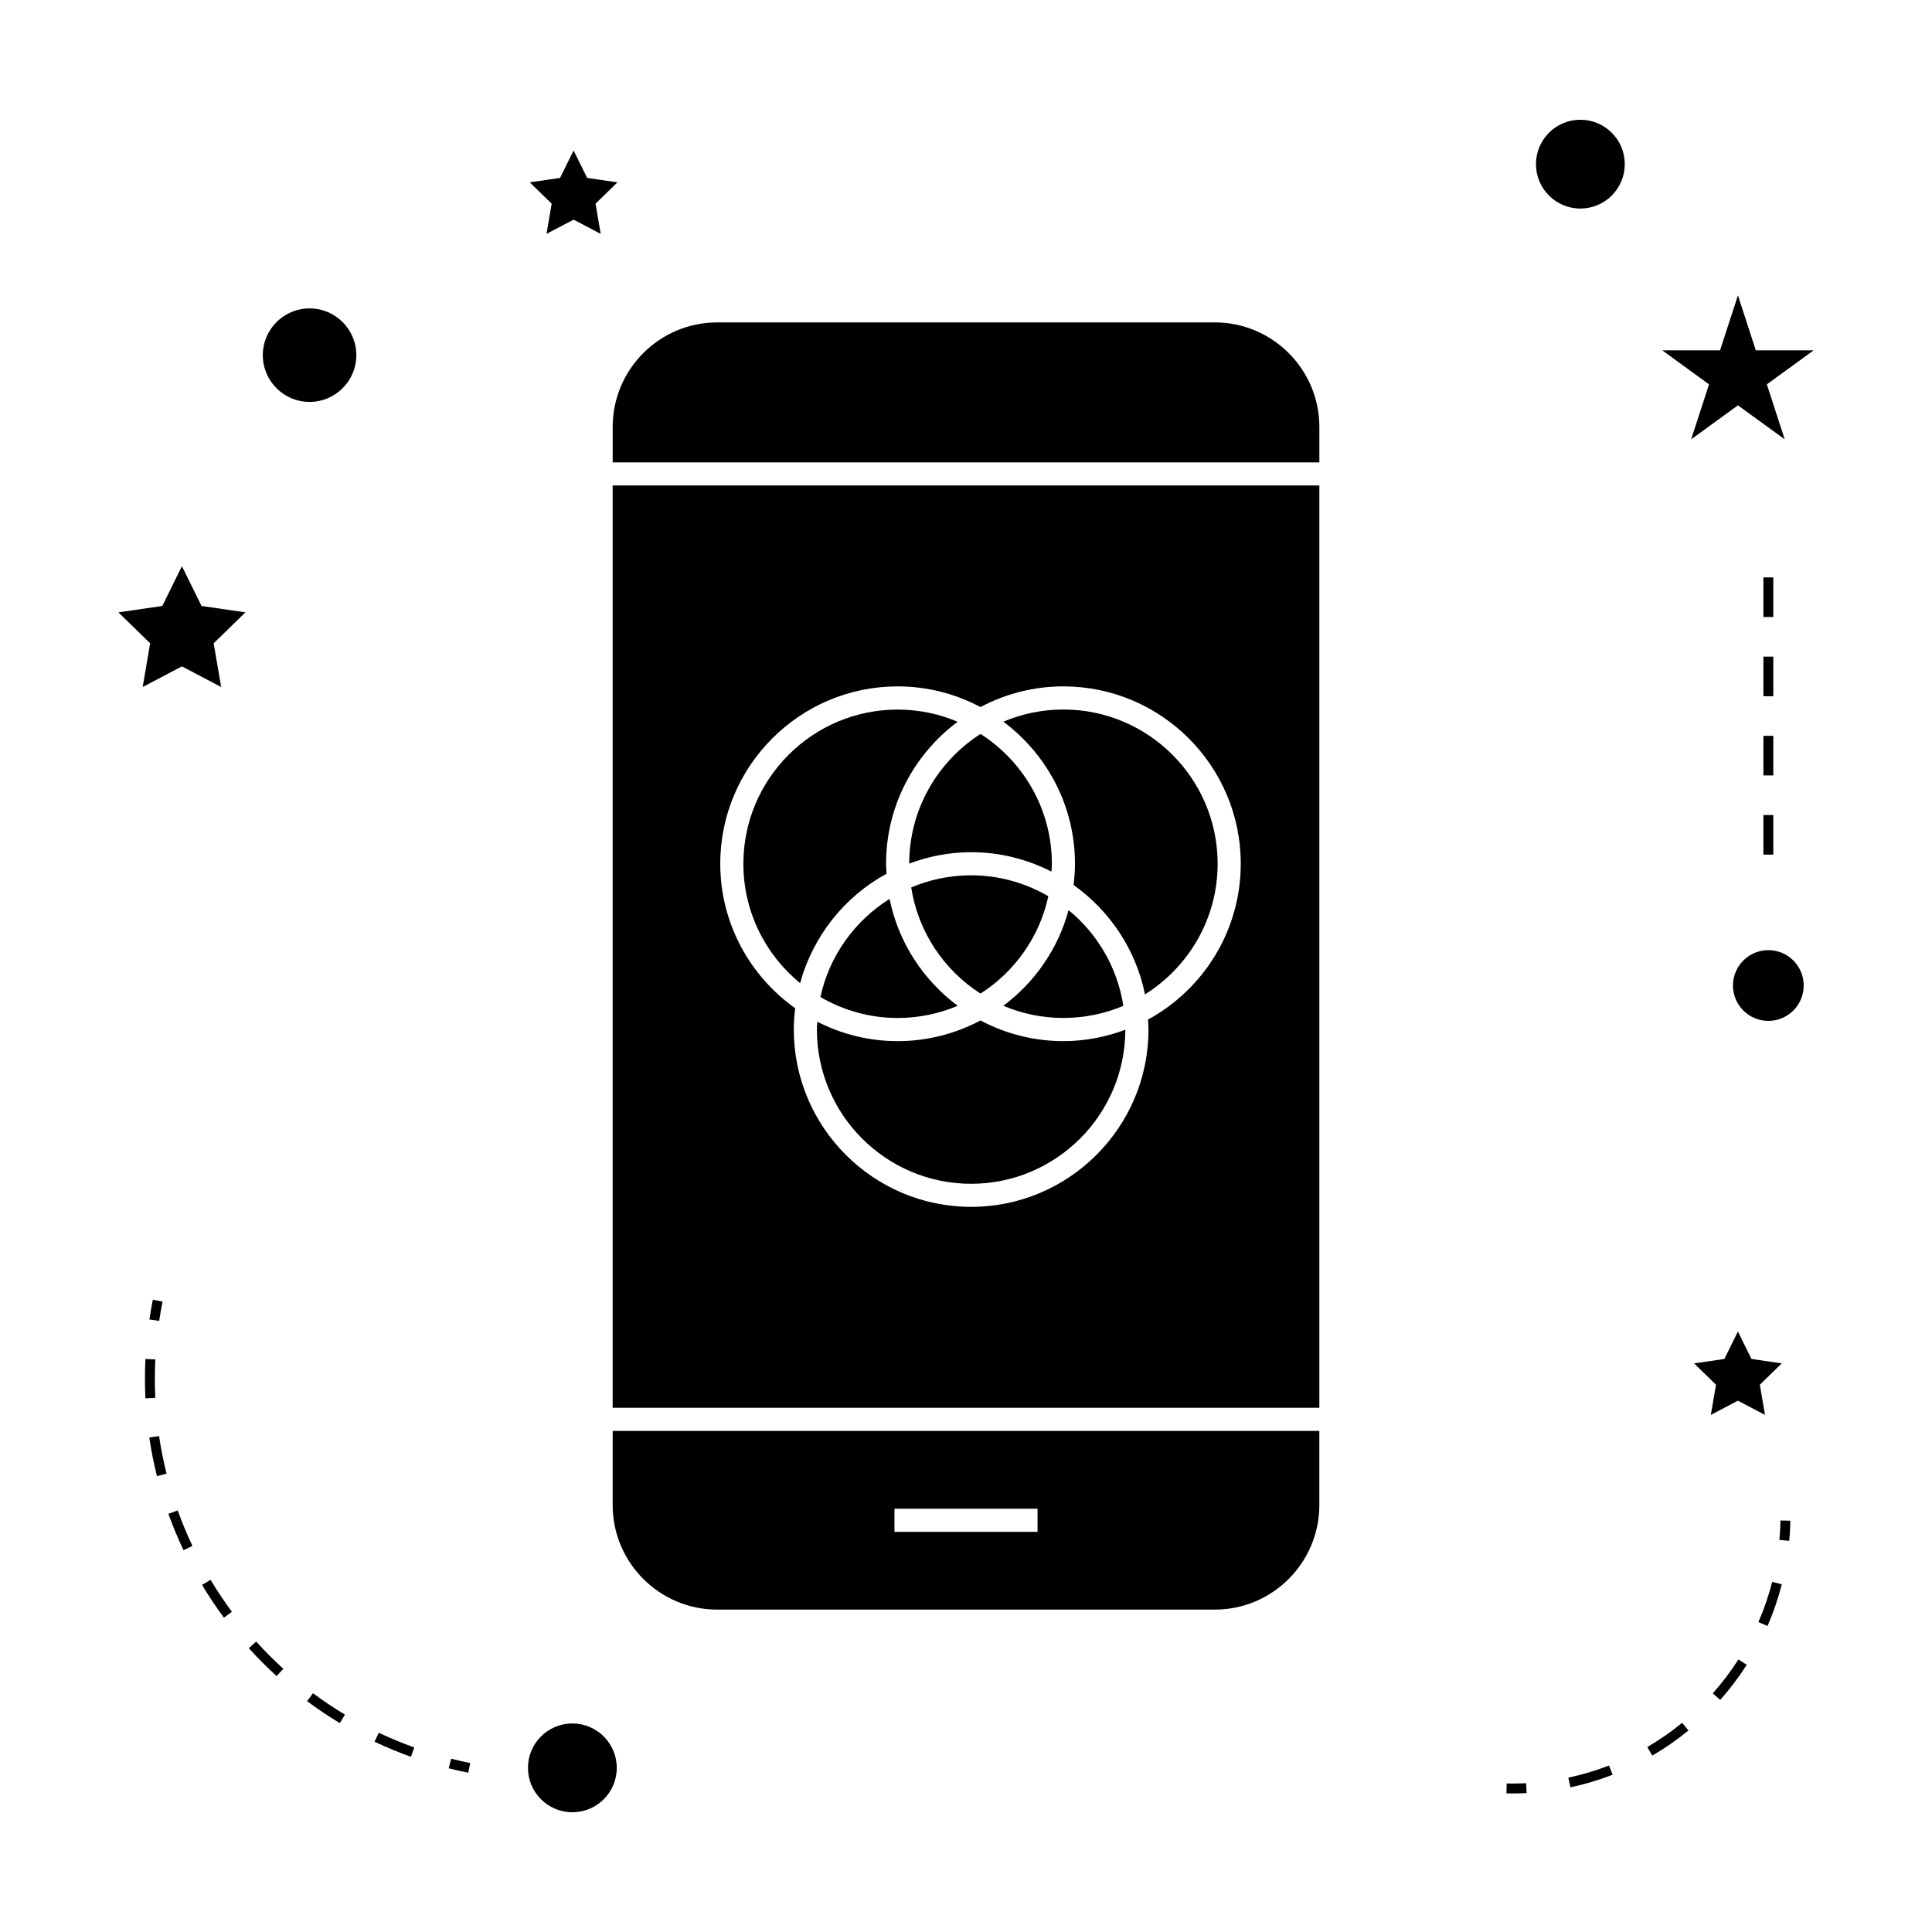 <?xml version="1.0" encoding="UTF-8"?>
<!-- Uploaded to: ICON Repo, www.svgrepo.com, Generator: ICON Repo Mixer Tools -->
<svg fill="#000000" width="800px" height="800px" version="1.1" viewBox="144 144 512 512" xmlns="http://www.w3.org/2000/svg">
 <g>
  <path d="m361.42 408.23c6.023 3.5 13.004 5.543 20.457 5.543 5.648 0 11.02-1.148 15.918-3.227-9.117-6.801-15.719-16.789-18.043-28.328-9.207 5.762-15.973 15.062-18.332 26.012z"/>
  <path d="m425.81 413.77c5.633 0 11-1.145 15.887-3.211-1.578-10.172-6.879-19.125-14.512-25.363-2.793 10.277-8.973 19.145-17.293 25.348 4.898 2.078 10.277 3.227 15.918 3.227z"/>
  <path d="m306.36 542.86c0 15.277 12.434 27.703 27.703 27.703h131.87c15.277 0 27.703-12.426 27.703-27.703v-19.648h-187.27zm74.684 0.969h37.918v6.125h-37.918z"/>
  <path d="m384.95 372.86c5.121-1.914 10.637-3.019 16.414-3.019 7.66 0 14.883 1.879 21.285 5.148 0.035-0.691 0.105-1.379 0.105-2.082 0-14.449-7.559-27.137-18.902-34.406-11.34 7.262-18.883 19.934-18.902 34.359z"/>
  <path d="m403.84 414.43c-6.559 3.488-14.031 5.481-21.969 5.481-7.66 0-14.883-1.879-21.281-5.148-0.035 0.699-0.105 1.379-0.105 2.082 0 22.535 18.332 40.871 40.867 40.871 22.523 0 40.844-18.309 40.871-40.824-5.121 1.914-10.633 3.019-16.414 3.019-7.934-0.004-15.402-1.992-21.969-5.481z"/>
  <path d="m428.88 372.9c0 1.91-0.148 3.785-0.367 5.637 9.574 6.809 16.516 17.07 18.918 28.984 11.539-7.231 19.254-20.027 19.254-34.625 0-22.535-18.332-40.867-40.867-40.867-5.648 0-11.02 1.148-15.918 3.227 11.496 8.582 18.98 22.242 18.98 37.645z"/>
  <path d="m356.05 404.55c3.391-12.484 11.766-22.945 22.898-29.004-0.051-0.875-0.133-1.746-0.133-2.633 0-15.406 7.484-29.062 18.977-37.641-4.894-2.078-10.27-3.227-15.918-3.227-22.535 0-40.871 18.332-40.871 40.867 0.008 12.746 5.875 24.141 15.047 31.637z"/>
  <path d="m465.93 229.44h-131.86c-15.277 0-27.703 12.426-27.703 27.703v9.391h187.28v-9.383c-0.004-15.277-12.438-27.711-27.715-27.711z"/>
  <path d="m306.36 517.08h187.28v-244.42h-187.28zm75.52-191.18c7.934 0 15.406 1.996 21.969 5.481 6.559-3.488 14.031-5.481 21.969-5.481 25.914 0 46.996 21.086 46.996 46.996 0 17.805-9.949 33.332-24.586 41.301 0.051 0.875 0.133 1.746 0.133 2.633 0 25.914-21.082 47-47 47-25.914 0-46.996-21.086-46.996-47 0-1.91 0.148-3.785 0.371-5.637-11.992-8.527-19.859-22.5-19.859-38.301 0.008-25.906 21.086-46.992 47.004-46.992z"/>
  <path d="m385.48 379.18c1.832 11.805 8.703 21.938 18.367 28.133 9.027-5.785 15.645-14.992 17.973-25.805-6.023-3.5-13.004-5.543-20.457-5.543-5.629 0-10.996 1.148-15.883 3.215z"/>
  <path d="m307.45 612.5c0 6.5-5.269 11.766-11.766 11.766-6.5 0-11.766-5.266-11.766-11.766 0-6.496 5.266-11.766 11.766-11.766 6.496 0 11.766 5.269 11.766 11.766"/>
  <path d="m192.21 294.05-5.199 10.539-11.629 1.691 8.41 8.199-1.98 11.586 10.398-5.469 10.402 5.469-1.988-11.586 8.418-8.199-11.629-1.691z"/>
  <path d="m288.83 205.98 7.18-3.773 7.18 3.773-1.367-8 5.809-5.66-8.031-1.168-3.59-7.273-3.59 7.273-8.027 1.168 5.809 5.66z"/>
  <path d="m592.95 505.31 5.809 5.664-1.375 7.992 7.18-3.773 7.184 3.773-1.375-7.992 5.809-5.664-8.023-1.168-3.594-7.273-3.59 7.273z"/>
  <path d="m604.57 222.27-4.734 14.574h-15.32l12.391 9.012-4.731 14.566 12.395-9.004 12.395 9.004-4.734-14.566 12.398-9.012h-15.324z"/>
  <path d="m574.58 187.5c0 6.5-5.266 11.766-11.766 11.766-6.496 0-11.766-5.266-11.766-11.766 0-6.496 5.269-11.766 11.766-11.766 6.5 0 11.766 5.269 11.766 11.766"/>
  <path d="m622 405.17c0 5.176-4.195 9.375-9.371 9.375-5.176 0-9.375-4.199-9.375-9.375s4.199-9.371 9.375-9.371c5.176 0 9.371 4.195 9.371 9.371"/>
  <path d="m238.43 238.12c0 6.84-5.551 12.391-12.391 12.391-6.844 0-12.391-5.551-12.391-12.391 0-6.844 5.547-12.391 12.391-12.391 6.84 0 12.391 5.547 12.391 12.391"/>
  <path d="m262.91 612.62c1.711 0.438 3.438 0.82 5.184 1.172l0.52-2.57c-1.707-0.34-3.391-0.723-5.059-1.141z"/>
  <path d="m183.56 524.95c0.508 3.426 1.195 6.871 2.035 10.234l2.547-0.641c-0.824-3.281-1.496-6.641-1.988-9.977z"/>
  <path d="m243.26 605.57c3.133 1.484 6.383 2.832 9.645 4.004l0.887-2.473c-3.184-1.141-6.352-2.457-9.41-3.906z"/>
  <path d="m182.41 509.43c0 1.723 0.043 3.438 0.125 5.144l2.617-0.125c-0.078-1.672-0.117-3.344-0.117-5.019 0-1.715 0.043-3.438 0.125-5.168l-2.617-0.125c-0.09 1.766-0.133 3.535-0.133 5.293z"/>
  <path d="m219.08 586.24c-2.508-2.281-4.93-4.707-7.191-7.215l-1.945 1.758c2.312 2.57 4.797 5.059 7.367 7.398z"/>
  <path d="m195 553.69c-1.453-3.07-2.766-6.234-3.898-9.406l-2.473 0.887c1.164 3.25 2.508 6.496 4 9.645z"/>
  <path d="m199.8 562.67-2.25 1.348c1.777 2.977 3.731 5.898 5.793 8.684l2.109-1.559c-2.012-2.723-3.91-5.57-5.652-8.473z"/>
  <path d="m235.41 598.39c-2.891-1.738-5.734-3.648-8.461-5.672l-1.57 2.106c2.793 2.078 5.711 4.035 8.676 5.816z"/>
  <path d="m183.59 493.67 2.594 0.383c0.25-1.699 0.551-3.402 0.891-5.106l-2.57-0.516c-0.348 1.746-0.652 3.488-0.914 5.238z"/>
  <path d="m618.47 547-2.625-0.051c-0.035 1.73-0.133 3.449-0.289 5.148l2.613 0.242c0.164-1.766 0.27-3.539 0.301-5.34z"/>
  <path d="m599.87 594.5c2.586-2.914 4.953-6.047 7.043-9.305l-2.211-1.418c-2.016 3.144-4.297 6.168-6.797 8.973z"/>
  <path d="m589.79 600.56c-2.898 2.379-6.008 4.539-9.238 6.43l1.324 2.266c3.352-1.957 6.574-4.199 9.582-6.664z"/>
  <path d="m610 573.86 2.41 1.043c1.547-3.562 2.824-7.277 3.785-11.043l-2.539-0.652c-0.938 3.637-2.164 7.215-3.656 10.652z"/>
  <path d="m570.41 611.88c-3.5 1.355-7.125 2.434-10.785 3.219l0.547 2.566c3.793-0.809 7.551-1.93 11.184-3.336z"/>
  <path d="m543.28 616.64-0.051 2.625c0.504 0.012 1.008 0.016 1.512 0.016 1.285 0 2.562-0.031 3.832-0.102l-0.133-2.617c-1.715 0.09-3.426 0.125-5.16 0.078z"/>
  <path d="m611.32 339h2.625v10.496h-2.625z"/>
  <path d="m611.32 297.02h2.625v10.496h-2.625z"/>
  <path d="m611.32 359.99h2.625v10.496h-2.625z"/>
  <path d="m611.32 318.01h2.625v10.496h-2.625z"/>
 </g>
</svg>